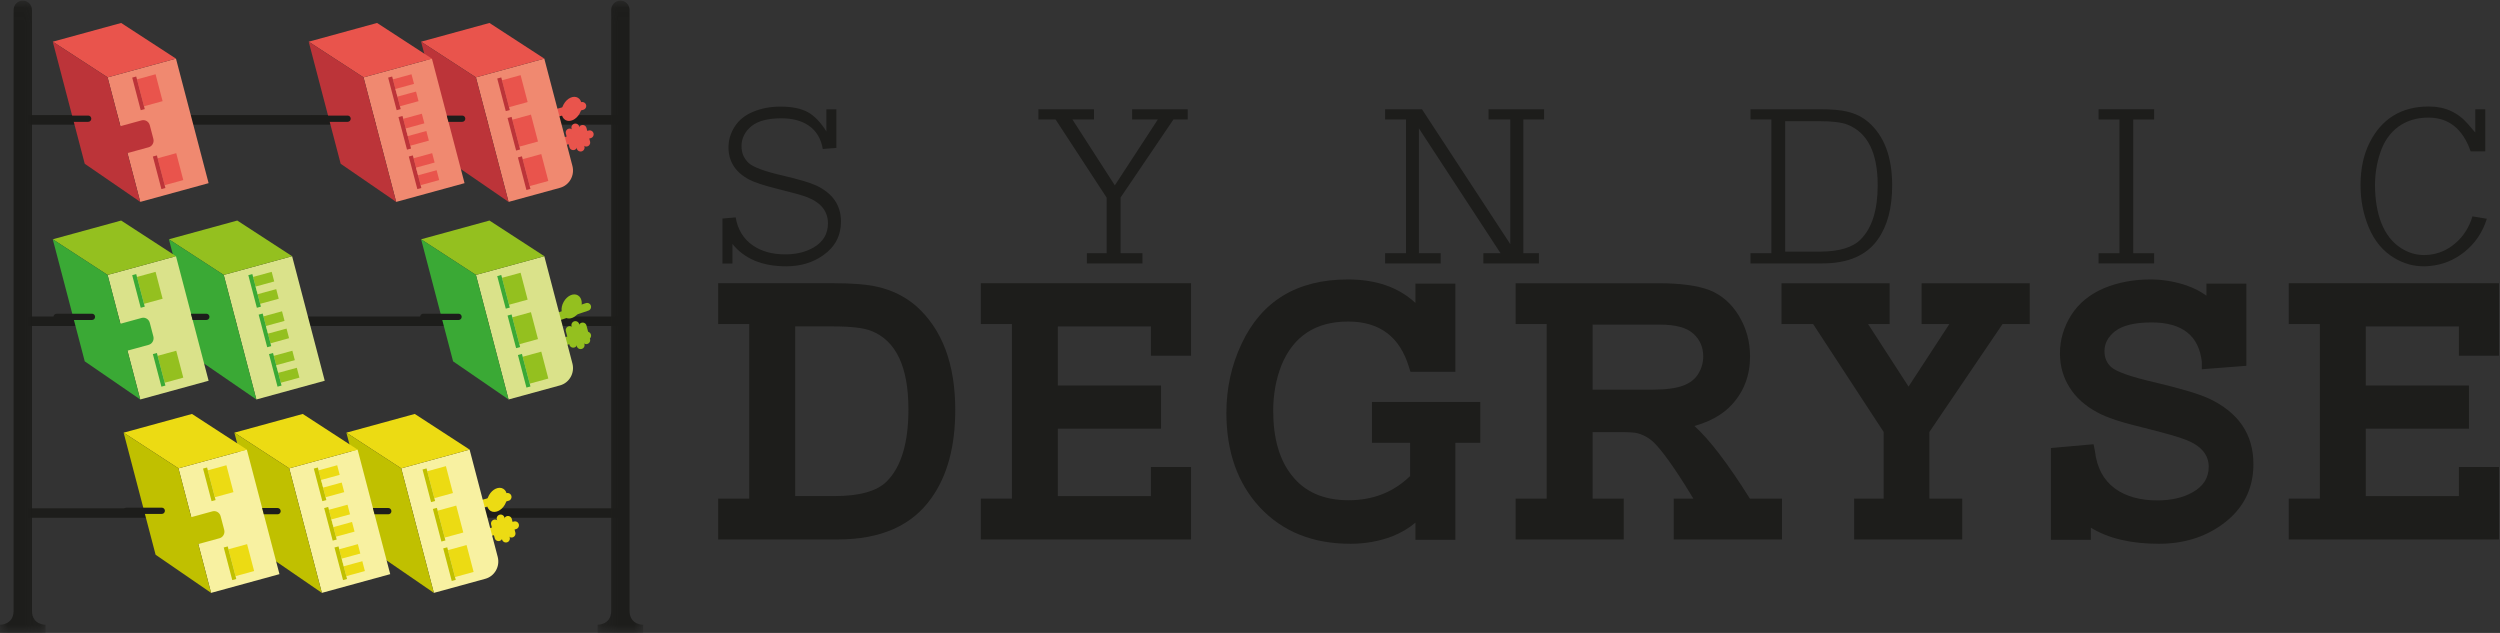 <?xml version="1.0" encoding="UTF-8"?>
<svg width="158px" height="40px" viewBox="0 0 158 40" version="1.1" xmlns="http://www.w3.org/2000/svg" xmlns:xlink="http://www.w3.org/1999/xlink">
    <rect x="0" y="0" width="158" height="40" fill="#333333" stroke="none"/>
    <!-- Generator: Sketch 61 (89581) - https://sketch.com -->
    <title>Group 263</title>
    <desc>Created with Sketch.</desc>
    <defs>
        <polygon id="path-1" points="0.205 0.038 3.084 0.038 3.084 40 0.205 40"></polygon>
        <polygon id="path-3" points="0 0.038 2.879 0.038 2.879 40 0 40"></polygon>
    </defs>
    <g id="Page-1" stroke="none" stroke-width="1" fill="none" fill-rule="evenodd">
        <g id="01_syndic-copy" transform="translate(-320, -21)">
            <g id="Group-13" transform="translate(0, 1)">
                <g id="Group-263" transform="translate(320, 20)">
                    <polygon id="Fill-1" fill="#1D1D1B" points="1.795 7.879 39.5 7.879 39.5 7.273 1.795 7.273"></polygon>
                    <line x1="1.795" y1="20.303" x2="39.5" y2="20.303" id="Stroke-2" stroke="#1D1D1B" stroke-width="0.6"></line>
                    <line x1="1.795" y1="32.424" x2="39.5" y2="32.424" id="Stroke-3" stroke="#1D1D1B" stroke-width="0.6"></line>
                    <line x1="34.712" y1="21.818" x2="37.106" y2="21.212" id="Stroke-4" stroke="#94C01F" stroke-width="0.5" stroke-linecap="round"></line>
                    <line x1="35.311" y1="20" x2="37.106" y2="19.394" id="Stroke-5" stroke="#94C01F" stroke-width="0.5" stroke-linecap="round"></line>
                    <g id="Group-262">
                        <path d="M32.142,25.247 L30.079,17.375 L34.4,16.191 L36.176,22.97 C36.335,23.574 35.984,24.194 35.394,24.356 L32.142,25.247 Z" id="Fill-6" fill="#DAE28A"></path>
                        <polygon id="Fill-8" fill="#94C01F" points="30.08 17.375 26.613 15.122 30.934 13.938 34.401 16.191"></polygon>
                        <polygon id="Fill-10" fill="#3AA935" points="32.142 25.247 28.635 22.837 26.614 15.122 30.079 17.375"></polygon>
                        <polygon id="Fill-12" fill="#94C01F" points="32.172 19.259 31.726 17.558 32.902 17.237 33.347 18.937"></polygon>
                        <polygon id="Fill-14" fill="#3AA935" points="31.965 19.508 31.425 17.449 31.68 17.379 32.219 19.438"></polygon>
                        <polygon id="Fill-16" fill="#94C01F" points="32.825 21.753 32.38 20.052 33.555 19.73 34.001 21.431"></polygon>
                        <polygon id="Fill-18" fill="#3AA935" points="32.618 22.002 32.078 19.943 32.333 19.873 32.872 21.932"></polygon>
                        <polygon id="Fill-20" fill="#94C01F" points="33.479 24.246 33.033 22.546 34.209 22.224 34.654 23.924"></polygon>
                        <polygon id="Fill-22" fill="#3AA935" points="33.271 24.495 32.732 22.436 32.986 22.366 33.525 24.425"></polygon>
                        <path d="M35.732,20.07 C35.455,19.906 35.408,19.459 35.627,19.072 C35.846,18.684 36.248,18.502 36.525,18.666 C36.802,18.83 36.85,19.277 36.631,19.665 C36.412,20.052 36.01,20.234 35.732,20.07" id="Fill-24" fill="#94C01F"></path>
                        <line x1="36.363" y1="20.546" x2="36.695" y2="21.813" id="Stroke-26" stroke="#94C01F" stroke-width="0.5" stroke-linecap="round"></line>
                        <line x1="36.003" y1="20.862" x2="36.228" y2="21.723" id="Stroke-28" stroke="#94C01F" stroke-width="0.5" stroke-linecap="round"></line>
                        <line x1="36.824" y1="20.636" x2="37.05" y2="21.498" id="Stroke-30" stroke="#94C01F" stroke-width="0.5" stroke-linecap="round"></line>
                        <polygon id="Fill-32" fill="#DAE28A" points="16.203 25.247 14.14 17.375 18.461 16.191 20.523 24.063"></polygon>
                        <polygon id="Fill-34" fill="#94C01F" points="14.14 17.375 10.674 15.122 14.995 13.938 18.461 16.191"></polygon>
                        <polygon id="Fill-36" fill="#3AA935" points="16.203 25.247 12.695 22.837 10.674 15.122 14.14 17.375"></polygon>
                        <polygon id="Fill-38" fill="#94C01F" points="16.441 19.202 15.995 17.502 17.171 17.18 17.616 18.88"></polygon>
                        <g id="Group-42" transform="translate(37.564, 0)">
                            <mask id="mask-2" fill="white">
                                <use xlink:href="#path-1"></use>
                            </mask>
                            <g id="Clip-41"></g>
                            <path d="M3.08,39.485 C3.08,39.485 2.232,39.499 2.225,38.616 L2.225,0.632 C2.225,0.304 1.965,0.038 1.644,0.038 C1.323,0.038 1.063,0.304 1.063,0.632 L1.063,38.622 C1.051,39.498 0.205,39.485 0.205,39.485 L0.205,40 L3.084,40 L3.084,39.485 L3.08,39.485 Z" id="Fill-40" fill="#1D1D1B" mask="url(#mask-2)"></path>
                        </g>
                        <g id="Group-45">
                            <mask id="mask-4" fill="white">
                                <use xlink:href="#path-3"></use>
                            </mask>
                            <g id="Clip-44"></g>
                            <path d="M2.876,39.485 C2.876,39.485 2.028,39.499 2.021,38.616 L2.021,0.632 C2.021,0.304 1.76,0.038 1.44,0.038 C1.119,0.038 0.859,0.304 0.859,0.632 L0.859,38.622 C0.847,39.498 -3.87254902e-05,39.485 -3.87254902e-05,39.485 L-3.87254902e-05,40 L2.879,40 L2.879,39.485 L2.876,39.485 Z" id="Fill-43" fill="#1D1D1B" mask="url(#mask-4)"></path>
                        </g>
                        <polygon id="Fill-46" fill="#3AA935" points="16.233 19.451 15.694 17.392 15.948 17.322 16.488 19.381"></polygon>
                        <polygon id="Fill-48" fill="#94C01F" points="17.094 21.696 16.648 19.995 17.824 19.673 18.269 21.374"></polygon>
                        <polygon id="Fill-50" fill="#3AA935" points="16.887 21.945 16.347 19.885 16.602 19.816 17.141 21.875"></polygon>
                        <polygon id="Fill-52" fill="#94C01F" points="17.747 24.189 17.302 22.488 18.477 22.166 18.923 23.867"></polygon>
                        <polygon id="Fill-54" fill="#3AA935" points="17.54 24.438 17.001 22.379 17.255 22.309 17.794 24.368"></polygon>
                        <polygon id="Fill-56" fill="#DAE28A" points="8.864 25.247 6.801 17.375 11.122 16.191 13.184 24.063"></polygon>
                        <polygon id="Fill-58" fill="#94C01F" points="6.801 17.375 3.335 15.122 7.656 13.938 11.122 16.191"></polygon>
                        <polygon id="Fill-60" fill="#3AA935" points="8.864 25.247 5.356 22.837 3.335 15.122 6.801 17.375"></polygon>
                        <polygon id="Fill-62" fill="#94C01F" points="9.102 19.202 8.656 17.502 9.832 17.18 10.277 18.88"></polygon>
                        <polygon id="Fill-64" fill="#3AA935" points="8.894 19.451 8.355 17.392 8.609 17.322 9.149 19.381"></polygon>
                        <polygon id="Fill-66" fill="#94C01F" points="10.408 24.189 9.963 22.488 11.138 22.166 11.584 23.867"></polygon>
                        <polygon id="Fill-68" fill="#3AA935" points="10.201 24.438 9.661 22.379 9.916 22.309 10.455 24.368"></polygon>
                        <path d="M6.976,22.011 L6.748,21.143 C6.688,20.914 6.822,20.677 7.046,20.616 L8.95,20.094 C9.173,20.032 9.406,20.17 9.466,20.399 L9.693,21.266 C9.753,21.495 9.619,21.733 9.395,21.794 L7.492,22.316 C7.268,22.377 7.036,22.24 6.976,22.011" id="Fill-70" fill="#3AA935"></path>
                        <line x1="16.871" y1="20.845" x2="18.31" y2="20.451" id="Stroke-72" stroke="#DAE28A" stroke-width="0.5"></line>
                        <line x1="16.218" y1="18.352" x2="17.657" y2="17.958" id="Stroke-74" stroke="#DAE28A" stroke-width="0.5"></line>
                        <line x1="17.52" y1="23.323" x2="18.959" y2="22.929" id="Stroke-76" stroke="#DAE28A" stroke-width="0.5"></line>
                        <line x1="30.241" y1="33.832" x2="32.548" y2="33.199" id="Stroke-78" stroke="#ECDB13" stroke-width="0.5" stroke-linecap="round"></line>
                        <line x1="30.244" y1="31.91" x2="32.078" y2="31.407" id="Stroke-80" stroke="#ECDB13" stroke-width="0.5" stroke-linecap="round"></line>
                        <path d="M27.421,37.47 L25.358,29.599 L29.679,28.414 L31.455,35.193 C31.613,35.797 31.263,36.417 30.673,36.579 L27.421,37.47 Z" id="Fill-82" fill="#F8F1A1"></path>
                        <polygon id="Fill-84" fill="#ECDB13" points="25.358 29.599 21.892 27.345 26.213 26.161 29.679 28.414"></polygon>
                        <polygon id="Fill-86" fill="#C0C000" points="27.421 37.47 23.913 35.06 21.892 27.345 25.358 29.599"></polygon>
                        <polygon id="Fill-88" fill="#ECDB13" points="27.451 31.482 27.005 29.782 28.181 29.46 28.626 31.161"></polygon>
                        <polygon id="Fill-90" fill="#C0C000" points="27.243 31.731 26.704 29.672 26.958 29.603 27.498 31.662"></polygon>
                        <polygon id="Fill-92" fill="#ECDB13" points="28.104 33.976 27.659 32.275 28.834 31.953 29.28 33.654"></polygon>
                        <polygon id="Fill-94" fill="#C0C000" points="27.897 34.225 27.357 32.166 27.611 32.096 28.151 34.155"></polygon>
                        <polygon id="Fill-96" fill="#ECDB13" points="28.757 36.469 28.312 34.769 29.487 34.447 29.933 36.147"></polygon>
                        <polygon id="Fill-98" fill="#C0C000" points="28.55 36.718 28.011 34.659 28.265 34.589 28.804 36.649"></polygon>
                        <path d="M31.011,32.293 C30.734,32.13 30.686,31.682 30.906,31.295 C31.124,30.907 31.527,30.726 31.804,30.889 C32.081,31.053 32.128,31.5 31.91,31.888 C31.691,32.275 31.289,32.457 31.011,32.293" id="Fill-100" fill="#ECDB13"></path>
                        <line x1="31.641" y1="32.769" x2="31.973" y2="34.036" id="Stroke-102" stroke="#ECDB13" stroke-width="0.5" stroke-linecap="round"></line>
                        <line x1="31.281" y1="33.085" x2="31.507" y2="33.947" id="Stroke-104" stroke="#ECDB13" stroke-width="0.5" stroke-linecap="round"></line>
                        <line x1="32.103" y1="32.86" x2="32.329" y2="33.722" id="Stroke-106" stroke="#ECDB13" stroke-width="0.5" stroke-linecap="round"></line>
                        <polygon id="Fill-108" fill="#F8F1A1" points="20.342 37.47 18.279 29.599 22.6 28.414 24.662 36.286"></polygon>
                        <polygon id="Fill-110" fill="#ECDB13" points="18.279 29.599 14.813 27.345 19.134 26.161 22.6 28.414"></polygon>
                        <polygon id="Fill-112" fill="#C0C000" points="20.342 37.47 16.834 35.06 14.813 27.345 18.279 29.599"></polygon>
                        <polygon id="Fill-114" fill="#ECDB13" points="20.58 31.425 20.134 29.725 21.31 29.403 21.755 31.103"></polygon>
                        <polygon id="Fill-116" fill="#C0C000" points="20.372 31.674 19.832 29.615 20.087 29.545 20.626 31.605"></polygon>
                        <polygon id="Fill-118" fill="#ECDB13" points="21.233 33.919 20.788 32.218 21.963 31.897 22.408 33.597"></polygon>
                        <polygon id="Fill-120" fill="#C0C000" points="21.026 34.168 20.486 32.109 20.74 32.039 21.28 34.098"></polygon>
                        <polygon id="Fill-122" fill="#ECDB13" points="21.886 36.412 21.441 34.712 22.616 34.39 23.061 36.091"></polygon>
                        <polygon id="Fill-124" fill="#C0C000" points="21.679 36.661 21.139 34.602 21.394 34.533 21.933 36.592"></polygon>
                        <polygon id="Fill-126" fill="#F8F1A1" points="13.341 37.47 11.279 29.599 15.6 28.414 17.662 36.286"></polygon>
                        <polygon id="Fill-128" fill="#ECDB13" points="11.279 29.599 7.813 27.345 12.133 26.161 15.6 28.414"></polygon>
                        <polygon id="Fill-130" fill="#C0C000" points="13.341 37.47 9.834 35.06 7.813 27.345 11.279 29.599"></polygon>
                        <polygon id="Fill-132" fill="#ECDB13" points="13.579 31.425 13.134 29.725 14.309 29.403 14.755 31.103"></polygon>
                        <polygon id="Fill-134" fill="#C0C000" points="13.372 31.674 12.832 29.615 13.087 29.545 13.626 31.605"></polygon>
                        <polygon id="Fill-136" fill="#ECDB13" points="14.886 36.412 14.441 34.712 15.616 34.39 16.061 36.091"></polygon>
                        <polygon id="Fill-138" fill="#C0C000" points="14.679 36.661 14.139 34.602 14.393 34.533 14.933 36.592"></polygon>
                        <path d="M11.453,34.234 L11.226,33.367 C11.166,33.137 11.3,32.9 11.524,32.839 L13.427,32.317 C13.651,32.256 13.883,32.393 13.943,32.622 L14.171,33.489 C14.231,33.718 14.097,33.956 13.873,34.017 L11.97,34.539 C11.746,34.6 11.513,34.463 11.453,34.234" id="Fill-140" fill="#C0C000"></path>
                        <line x1="21.01" y1="33.069" x2="22.449" y2="32.674" id="Stroke-142" stroke="#F8F1A1" stroke-width="0.5"></line>
                        <line x1="20.357" y1="30.575" x2="21.795" y2="30.181" id="Stroke-144" stroke="#F8F1A1" stroke-width="0.5"></line>
                        <line x1="21.659" y1="35.547" x2="23.098" y2="35.152" id="Stroke-146" stroke="#F8F1A1" stroke-width="0.5"></line>
                        <line x1="34.962" y1="9.122" x2="37.269" y2="8.489" id="Stroke-148" stroke="#E9544C" stroke-width="0.5" stroke-linecap="round"></line>
                        <line x1="34.965" y1="7.2" x2="36.8" y2="6.697" id="Stroke-150" stroke="#E9544C" stroke-width="0.5" stroke-linecap="round"></line>
                        <path d="M32.142,12.76 L30.079,4.889 L34.4,3.705 L36.176,10.483 C36.335,11.087 35.984,11.707 35.394,11.869 L32.142,12.76 Z" id="Fill-152" fill="#F08970"></path>
                        <polygon id="Fill-154" fill="#E9544C" points="30.08 4.889 26.613 2.635 30.934 1.451 34.401 3.705"></polygon>
                        <polygon id="Fill-156" fill="#BC3439" points="32.142 12.76 28.635 10.35 26.614 2.635 30.079 4.889"></polygon>
                        <polygon id="Fill-158" fill="#E9544C" points="32.172 6.772 31.726 5.072 32.902 4.75 33.347 6.451"></polygon>
                        <polygon id="Fill-160" fill="#BC3439" points="31.965 7.021 31.425 4.962 31.68 4.893 32.219 6.952"></polygon>
                        <polygon id="Fill-162" fill="#E9544C" points="32.825 9.266 32.38 7.565 33.555 7.243 34.001 8.944"></polygon>
                        <polygon id="Fill-164" fill="#BC3439" points="32.618 9.515 32.078 7.456 32.333 7.386 32.872 9.445"></polygon>
                        <polygon id="Fill-166" fill="#E9544C" points="33.479 11.759 33.033 10.059 34.209 9.737 34.654 11.437"></polygon>
                        <polygon id="Fill-168" fill="#BC3439" points="33.271 12.009 32.732 9.949 32.986 9.879 33.525 11.939"></polygon>
                        <path d="M35.732,7.583 C35.455,7.42 35.408,6.973 35.627,6.585 C35.846,6.197 36.248,6.016 36.525,6.179 C36.802,6.343 36.85,6.79 36.631,7.178 C36.412,7.565 36.01,7.747 35.732,7.583" id="Fill-170" fill="#E9544C"></path>
                        <line x1="36.363" y1="8.059" x2="36.695" y2="9.326" id="Stroke-172" stroke="#E9544C" stroke-width="0.5" stroke-linecap="round"></line>
                        <line x1="36.003" y1="8.375" x2="36.228" y2="9.237" id="Stroke-174" stroke="#E9544C" stroke-width="0.5" stroke-linecap="round"></line>
                        <line x1="36.824" y1="8.15" x2="37.05" y2="9.012" id="Stroke-176" stroke="#E9544C" stroke-width="0.5" stroke-linecap="round"></line>
                        <polygon id="Fill-178" fill="#F08970" points="25.038 12.76 22.976 4.889 27.297 3.705 29.359 11.576"></polygon>
                        <polygon id="Fill-180" fill="#E9544C" points="22.976 4.889 19.51 2.635 23.831 1.451 27.297 3.705"></polygon>
                        <polygon id="Fill-182" fill="#BC3439" points="25.038 12.76 21.531 10.35 19.51 2.635 22.976 4.889"></polygon>
                        <polygon id="Fill-184" fill="#E9544C" points="25.277 6.715 24.831 5.015 26.007 4.693 26.452 6.393"></polygon>
                        <polygon id="Fill-186" fill="#BC3439" points="25.069 6.964 24.53 4.905 24.784 4.835 25.324 6.895"></polygon>
                        <polygon id="Fill-188" fill="#E9544C" points="25.93 9.209 25.484 7.508 26.66 7.187 27.105 8.887"></polygon>
                        <polygon id="Fill-190" fill="#BC3439" points="25.722 9.458 25.183 7.399 25.437 7.329 25.977 9.388"></polygon>
                        <polygon id="Fill-192" fill="#E9544C" points="26.583 11.702 26.137 10.002 27.313 9.68 27.758 11.381"></polygon>
                        <polygon id="Fill-194" fill="#BC3439" points="26.376 11.951 25.836 9.892 26.091 9.823 26.63 11.882"></polygon>
                        <polygon id="Fill-196" fill="#F08970" points="8.864 12.76 6.801 4.889 11.122 3.705 13.184 11.576"></polygon>
                        <polygon id="Fill-198" fill="#E9544C" points="6.801 4.889 3.335 2.635 7.656 1.451 11.122 3.705"></polygon>
                        <polygon id="Fill-200" fill="#BC3439" points="8.864 12.76 5.356 10.35 3.335 2.635 6.801 4.889"></polygon>
                        <polygon id="Fill-202" fill="#E9544C" points="9.102 6.715 8.656 5.015 9.832 4.693 10.277 6.393"></polygon>
                        <polygon id="Fill-204" fill="#BC3439" points="8.894 6.964 8.355 4.905 8.609 4.835 9.149 6.895"></polygon>
                        <polygon id="Fill-206" fill="#E9544C" points="10.408 11.702 9.963 10.002 11.138 9.68 11.584 11.381"></polygon>
                        <polygon id="Fill-208" fill="#BC3439" points="10.201 11.951 9.661 9.892 9.916 9.823 10.455 11.882"></polygon>
                        <path d="M6.976,9.524 L6.748,8.657 C6.688,8.427 6.822,8.19 7.046,8.129 L8.95,7.607 C9.173,7.546 9.406,7.683 9.466,7.912 L9.693,8.779 C9.753,9.008 9.619,9.246 9.395,9.307 L7.492,9.829 C7.268,9.89 7.036,9.753 6.976,9.524" id="Fill-210" fill="#BC3439"></path>
                        <line x1="25.707" y1="8.359" x2="27.146" y2="7.964" id="Stroke-212" stroke="#F08970" stroke-width="0.5"></line>
                        <line x1="25.054" y1="5.865" x2="26.492" y2="5.471" id="Stroke-214" stroke="#F08970" stroke-width="0.5"></line>
                        <line x1="26.356" y1="10.837" x2="27.795" y2="10.442" id="Stroke-216" stroke="#F08970" stroke-width="0.5"></line>
                        <path d="M5.576,7.7 L3.335,7.7 C3.228,7.7 3.141,7.611 3.141,7.502 C3.141,7.392 3.228,7.304 3.335,7.304 L5.576,7.304 C5.683,7.304 5.77,7.392 5.77,7.502 C5.77,7.611 5.683,7.7 5.576,7.7" id="Fill-218" fill="#1D1D1B"></path>
                        <path d="M21.972,7.7 L19.731,7.7 C19.624,7.7 19.538,7.611 19.538,7.502 C19.538,7.392 19.624,7.304 19.731,7.304 L21.972,7.304 C22.079,7.304 22.166,7.392 22.166,7.502 C22.166,7.611 22.079,7.7 21.972,7.7" id="Fill-220" fill="#1D1D1B"></path>
                        <path d="M5.817,20.223 L3.576,20.223 C3.469,20.223 3.382,20.135 3.382,20.025 C3.382,19.916 3.469,19.827 3.576,19.827 L5.817,19.827 C5.924,19.827 6.01,19.916 6.01,20.025 C6.01,20.135 5.924,20.223 5.817,20.223" id="Fill-222" fill="#1D1D1B"></path>
                        <path d="M10.228,32.48 L7.987,32.48 C7.88,32.48 7.794,32.392 7.794,32.282 C7.794,32.173 7.88,32.084 7.987,32.084 L10.228,32.084 C10.335,32.084 10.422,32.173 10.422,32.282 C10.422,32.392 10.335,32.48 10.228,32.48" id="Fill-224" fill="#1D1D1B"></path>
                        <path d="M28.985,20.223 L26.744,20.223 C26.637,20.223 26.551,20.135 26.551,20.025 C26.551,19.916 26.637,19.827 26.744,19.827 L28.985,19.827 C29.092,19.827 29.179,19.916 29.179,20.025 C29.179,20.135 29.092,20.223 28.985,20.223" id="Fill-226" fill="#1D1D1B"></path>
                        <path d="M17.546,32.107 L16.568,32.107 L16.672,32.503 L17.546,32.503 C17.653,32.503 17.74,32.414 17.74,32.305 C17.74,32.196 17.653,32.107 17.546,32.107" id="Fill-228" fill="#1D1D1B"></path>
                        <path d="M29.215,7.304 L28.236,7.304 L28.34,7.7 L29.215,7.7 C29.321,7.7 29.408,7.611 29.408,7.502 C29.408,7.392 29.321,7.304 29.215,7.304" id="Fill-230" fill="#1D1D1B"></path>
                        <path d="M24.544,32.107 L23.566,32.107 L23.669,32.503 L24.544,32.503 C24.651,32.503 24.737,32.414 24.737,32.305 C24.737,32.196 24.651,32.107 24.544,32.107" id="Fill-232" fill="#1D1D1B"></path>
                        <path d="M13.045,19.827 L12.066,19.827 L12.17,20.223 L13.045,20.223 C13.151,20.223 13.238,20.135 13.238,20.025 C13.238,19.916 13.151,19.827 13.045,19.827" id="Fill-234" fill="#1D1D1B"></path>
                        <path d="M52,9.415 C51.887,8.757 51.589,8.263 51.106,7.935 C50.661,7.63 50.087,7.477 49.382,7.477 C48.535,7.477 47.906,7.641 47.494,7.971 C47.074,8.319 46.863,8.74 46.863,9.233 C46.863,9.669 47.017,10.027 47.324,10.307 C47.613,10.568 48.31,10.827 49.418,11.083 C50.477,11.33 51.199,11.543 51.582,11.722 C52.627,12.215 53.15,12.975 53.15,14.001 C53.15,14.891 52.778,15.599 52.036,16.127 C51.378,16.596 50.595,16.831 49.687,16.831 C48.178,16.831 47.045,16.359 46.289,15.415 L46.289,16.657 L45.657,16.657 L45.657,13.812 L46.494,13.739 C46.627,14.514 46.988,15.104 47.58,15.51 C48.124,15.887 48.805,16.076 49.623,16.076 C50.323,16.076 50.922,15.931 51.419,15.641 C52.024,15.287 52.327,14.78 52.327,14.117 C52.327,13.357 51.889,12.806 51.014,12.462 C50.73,12.351 50.127,12.182 49.205,11.954 C48.306,11.732 47.684,11.529 47.338,11.345 C46.894,11.108 46.565,10.815 46.352,10.467 C46.144,10.128 46.04,9.746 46.04,9.32 C46.04,8.851 46.17,8.413 46.43,8.007 C46.691,7.596 47.074,7.283 47.58,7.071 C48.105,6.849 48.686,6.737 49.325,6.737 C50.049,6.737 50.623,6.853 51.049,7.085 C51.466,7.312 51.858,7.719 52.227,8.304 L52.227,6.911 L52.859,6.911 L52.859,9.349 L52,9.415 Z" id="Fill-236" fill="#1D1D1B"></path>
                        <polygon id="Fill-238" fill="#1D1D1B" points="69.94 16.003 69.94 12.491 66.712 7.55 65.626 7.55 65.626 6.904 69.139 6.904 69.139 7.55 67.776 7.55 70.458 11.715 73.176 7.55 71.551 7.55 71.551 6.904 75.063 6.904 75.063 7.55 74.162 7.55 70.82 12.484 70.82 16.003 72.204 16.003 72.204 16.649 68.691 16.649 68.691 16.003"></polygon>
                        <polygon id="Fill-240" fill="#1D1D1B" points="89.867 6.904 95.451 15.43 95.451 7.55 94.075 7.55 94.075 6.904 97.587 6.904 97.587 7.55 96.274 7.55 96.274 16.004 97.26 16.004 97.26 16.649 93.748 16.649 93.748 16.004 94.834 16.004 89.676 8.116 89.676 16.004 91.052 16.004 91.052 16.649 87.54 16.649 87.54 16.004 88.859 16.004 88.859 7.55 87.54 7.55 87.54 6.904"></polygon>
                        <path d="M115.009,15.902 C116.234,15.902 117.099,15.641 117.606,15.118 C118.315,14.402 118.67,13.263 118.67,11.7 C118.67,9.659 118.034,8.384 116.761,7.876 C116.388,7.731 115.794,7.659 114.98,7.659 L112.823,7.659 L112.823,15.902 L115.009,15.902 Z M114.995,6.904 C115.751,6.904 116.326,6.952 116.719,7.049 C117.253,7.17 117.71,7.395 118.088,7.724 C119.086,8.59 119.585,9.922 119.585,11.722 C119.585,13.149 119.282,14.286 118.677,15.133 C117.968,16.144 116.794,16.649 115.158,16.649 L110.631,16.649 L110.631,16.003 L111.951,16.003 L111.951,7.55 L110.631,7.55 L110.631,6.904 L114.995,6.904 Z" id="Fill-242" fill="#1D1D1B"></path>
                        <polygon id="Fill-244" fill="#1D1D1B" points="133.949 16.003 133.949 7.55 132.63 7.55 132.63 6.904 136.142 6.904 136.142 7.55 134.822 7.55 134.822 16.003 136.142 16.003 136.142 16.649 132.63 16.649 132.63 16.003"></polygon>
                        <path d="M157.168,13.826 C156.899,14.688 156.423,15.389 155.742,15.931 C155.104,16.439 154.384,16.732 153.585,16.809 C153.452,16.823 153.322,16.831 153.195,16.831 C152.532,16.831 151.918,16.661 151.35,16.323 C150.612,15.892 150.061,15.234 149.697,14.349 C149.356,13.526 149.186,12.644 149.186,11.7 C149.186,10.675 149.375,9.782 149.754,9.023 C150.525,7.494 151.776,6.73 153.507,6.73 C154.515,6.73 155.338,7.1 155.976,7.84 L156.437,8.377 L156.437,6.904 L157.069,6.904 L157.069,9.567 L156.146,9.567 C155.65,8.145 154.76,7.433 153.479,7.433 C152.736,7.433 152.102,7.625 151.577,8.007 C151.047,8.394 150.664,8.946 150.428,9.661 C150.21,10.319 150.101,10.996 150.101,11.693 C150.101,12.588 150.229,13.374 150.484,14.051 C150.768,14.787 151.194,15.334 151.762,15.691 C152.211,15.977 152.693,16.119 153.209,16.119 C153.299,16.119 153.391,16.115 153.486,16.105 C154.105,16.047 154.661,15.81 155.153,15.394 C155.678,14.954 156.047,14.38 156.26,13.674 L157.168,13.826 Z" id="Fill-246" fill="#1D1D1B"></path>
                        <path d="M50.256,20.63 L50.256,31.352 L52.723,31.352 C54.338,31.352 55.451,31.036 56.062,30.404 C56.962,29.491 57.413,27.98 57.413,25.871 C57.413,23.184 56.631,21.532 55.068,20.915 C54.599,20.725 53.802,20.63 52.679,20.63 L50.256,20.63 Z M47.352,31.512 L47.352,20.481 L45.387,20.481 L45.387,17.9 L52.712,17.9 C53.903,17.9 54.822,17.977 55.47,18.129 C56.385,18.342 57.182,18.734 57.859,19.305 C59.534,20.774 60.372,22.975 60.372,25.905 C60.372,28.219 59.869,30.077 58.864,31.478 C57.636,33.221 55.663,34.093 52.947,34.093 L45.387,34.093 L45.387,31.512 L47.352,31.512 Z" id="Fill-248" fill="#1D1D1B"></path>
                        <polygon id="Fill-250" fill="#1D1D1B" points="66.856 20.63 66.856 24.364 73.376 24.364 73.376 27.093 66.856 27.093 66.856 31.352 72.74 31.352 72.74 29.514 75.275 29.514 75.275 34.093 61.988 34.093 61.988 31.512 63.953 31.512 63.953 20.481 61.988 20.481 61.988 17.9 75.275 17.9 75.275 22.48 72.74 22.48 72.74 20.63"></polygon>
                        <path d="M89.12,27.984 L86.708,27.984 L86.708,25.403 L93.553,25.403 L93.553,27.984 L91.979,27.984 L91.979,34.115 L89.455,34.115 L89.455,33.031 C89.046,33.381 88.554,33.67 87.982,33.899 C87.155,34.211 86.276,34.367 85.346,34.367 C82.964,34.367 81.055,33.598 79.618,32.06 C78.212,30.538 77.508,28.547 77.508,26.088 C77.508,24.535 77.828,23.081 78.468,21.726 C79.741,19.016 81.981,17.661 85.19,17.661 C86.969,17.661 88.391,18.156 89.455,19.146 L89.455,17.924 L91.979,17.924 L91.979,23.496 L89.143,23.496 L89.053,23.222 C88.48,21.289 87.196,20.321 85.201,20.321 C83.154,20.321 81.751,21.239 80.992,23.073 C80.642,23.964 80.467,24.927 80.467,25.962 C80.467,27.691 80.854,29.046 81.628,30.028 C82.447,31.086 83.649,31.615 85.235,31.615 C86.775,31.615 88.071,31.105 89.12,30.085 L89.12,27.984 Z" id="Fill-252" fill="#1D1D1B"></path>
                        <path d="M100.654,24.626 L104.428,24.626 C105.284,24.626 105.939,24.539 106.393,24.364 C106.81,24.204 107.119,23.964 107.32,23.645 C107.536,23.302 107.644,22.929 107.644,22.525 C107.644,21.946 107.439,21.471 107.03,21.098 C106.613,20.71 105.906,20.516 104.908,20.516 L100.654,20.516 L100.654,24.626 Z M110.592,31.512 L112.624,31.512 L112.624,34.093 L105.779,34.093 L105.779,31.512 L107.019,31.512 L106.516,30.69 C105.452,29.008 104.689,28.018 104.227,27.721 C103.982,27.554 103.732,27.44 103.479,27.378 C103.293,27.333 102.958,27.31 102.474,27.31 L100.654,27.31 L100.654,31.512 L102.619,31.512 L102.619,34.093 L95.786,34.093 L95.786,31.512 L97.751,31.512 L97.751,20.481 L95.786,20.481 L95.786,17.901 L104.819,17.901 C106.204,17.901 107.276,18.046 108.035,18.334 C108.816,18.647 109.442,19.195 109.911,19.979 C110.372,20.748 110.603,21.597 110.603,22.525 C110.603,23.728 110.216,24.748 109.442,25.586 C108.876,26.195 108.091,26.64 107.086,26.922 C108.031,27.767 109.2,29.297 110.592,31.512 L110.592,31.512 Z" id="Fill-254" fill="#1D1D1B"></path>
                        <polygon id="Fill-256" fill="#1D1D1B" points="119.046 27.299 114.59 20.481 112.592 20.481 112.592 17.901 119.425 17.901 119.425 20.481 118.063 20.481 120.62 24.432 123.199 20.481 121.446 20.481 121.446 17.901 128.28 17.901 128.28 20.481 126.56 20.481 121.938 27.299 121.938 31.512 124.015 31.512 124.015 34.093 117.181 34.093 117.181 31.512 119.046 31.512"></polygon>
                        <path d="M132.143,34.116 L129.62,34.116 L129.62,28.315 L132.311,28.075 L132.4,28.497 L132.4,28.509 C132.519,29.552 132.94,30.34 133.662,30.873 C134.354,31.375 135.251,31.626 136.353,31.626 C137.209,31.626 137.942,31.459 138.553,31.124 C139.245,30.743 139.591,30.203 139.591,29.503 C139.591,28.733 139.103,28.163 138.128,27.789 C137.734,27.63 136.87,27.382 135.538,27.047 C134.123,26.712 133.13,26.385 132.556,26.065 C131.775,25.647 131.187,25.117 130.792,24.478 C130.391,23.838 130.189,23.123 130.189,22.331 C130.189,21.471 130.427,20.664 130.904,19.91 C131.38,19.164 132.072,18.597 132.981,18.209 C133.874,17.844 134.849,17.661 135.906,17.661 C136.673,17.661 137.432,17.786 138.184,18.038 C138.675,18.213 139.096,18.43 139.446,18.689 L139.446,17.924 L141.969,17.924 L141.969,23.119 L139.155,23.336 L139.155,22.856 C138.962,21.204 137.905,20.378 135.984,20.378 C134.905,20.378 134.127,20.569 133.651,20.95 C133.219,21.3 133.003,21.715 133.003,22.194 C133.003,22.606 133.144,22.94 133.427,23.199 C133.755,23.496 134.682,23.82 136.207,24.17 C137.838,24.558 138.969,24.897 139.602,25.186 C141.478,26.069 142.416,27.451 142.416,29.331 C142.416,30.914 141.765,32.182 140.461,33.134 C139.33,33.956 137.99,34.367 136.442,34.367 C134.678,34.367 133.245,34.028 132.143,33.35 L132.143,34.116 Z" id="Fill-258" fill="#1D1D1B"></path>
                        <polygon id="Fill-260" fill="#1D1D1B" points="149.517 20.63 149.517 24.364 156.038 24.364 156.038 27.093 149.517 27.093 149.517 31.352 155.401 31.352 155.401 29.514 157.936 29.514 157.936 34.093 144.649 34.093 144.649 31.512 146.614 31.512 146.614 20.481 144.649 20.481 144.649 17.9 157.936 17.9 157.936 22.48 155.401 22.48 155.401 20.63"></polygon>
                    </g>
                </g>
            </g>
        </g>
    </g>
</svg>